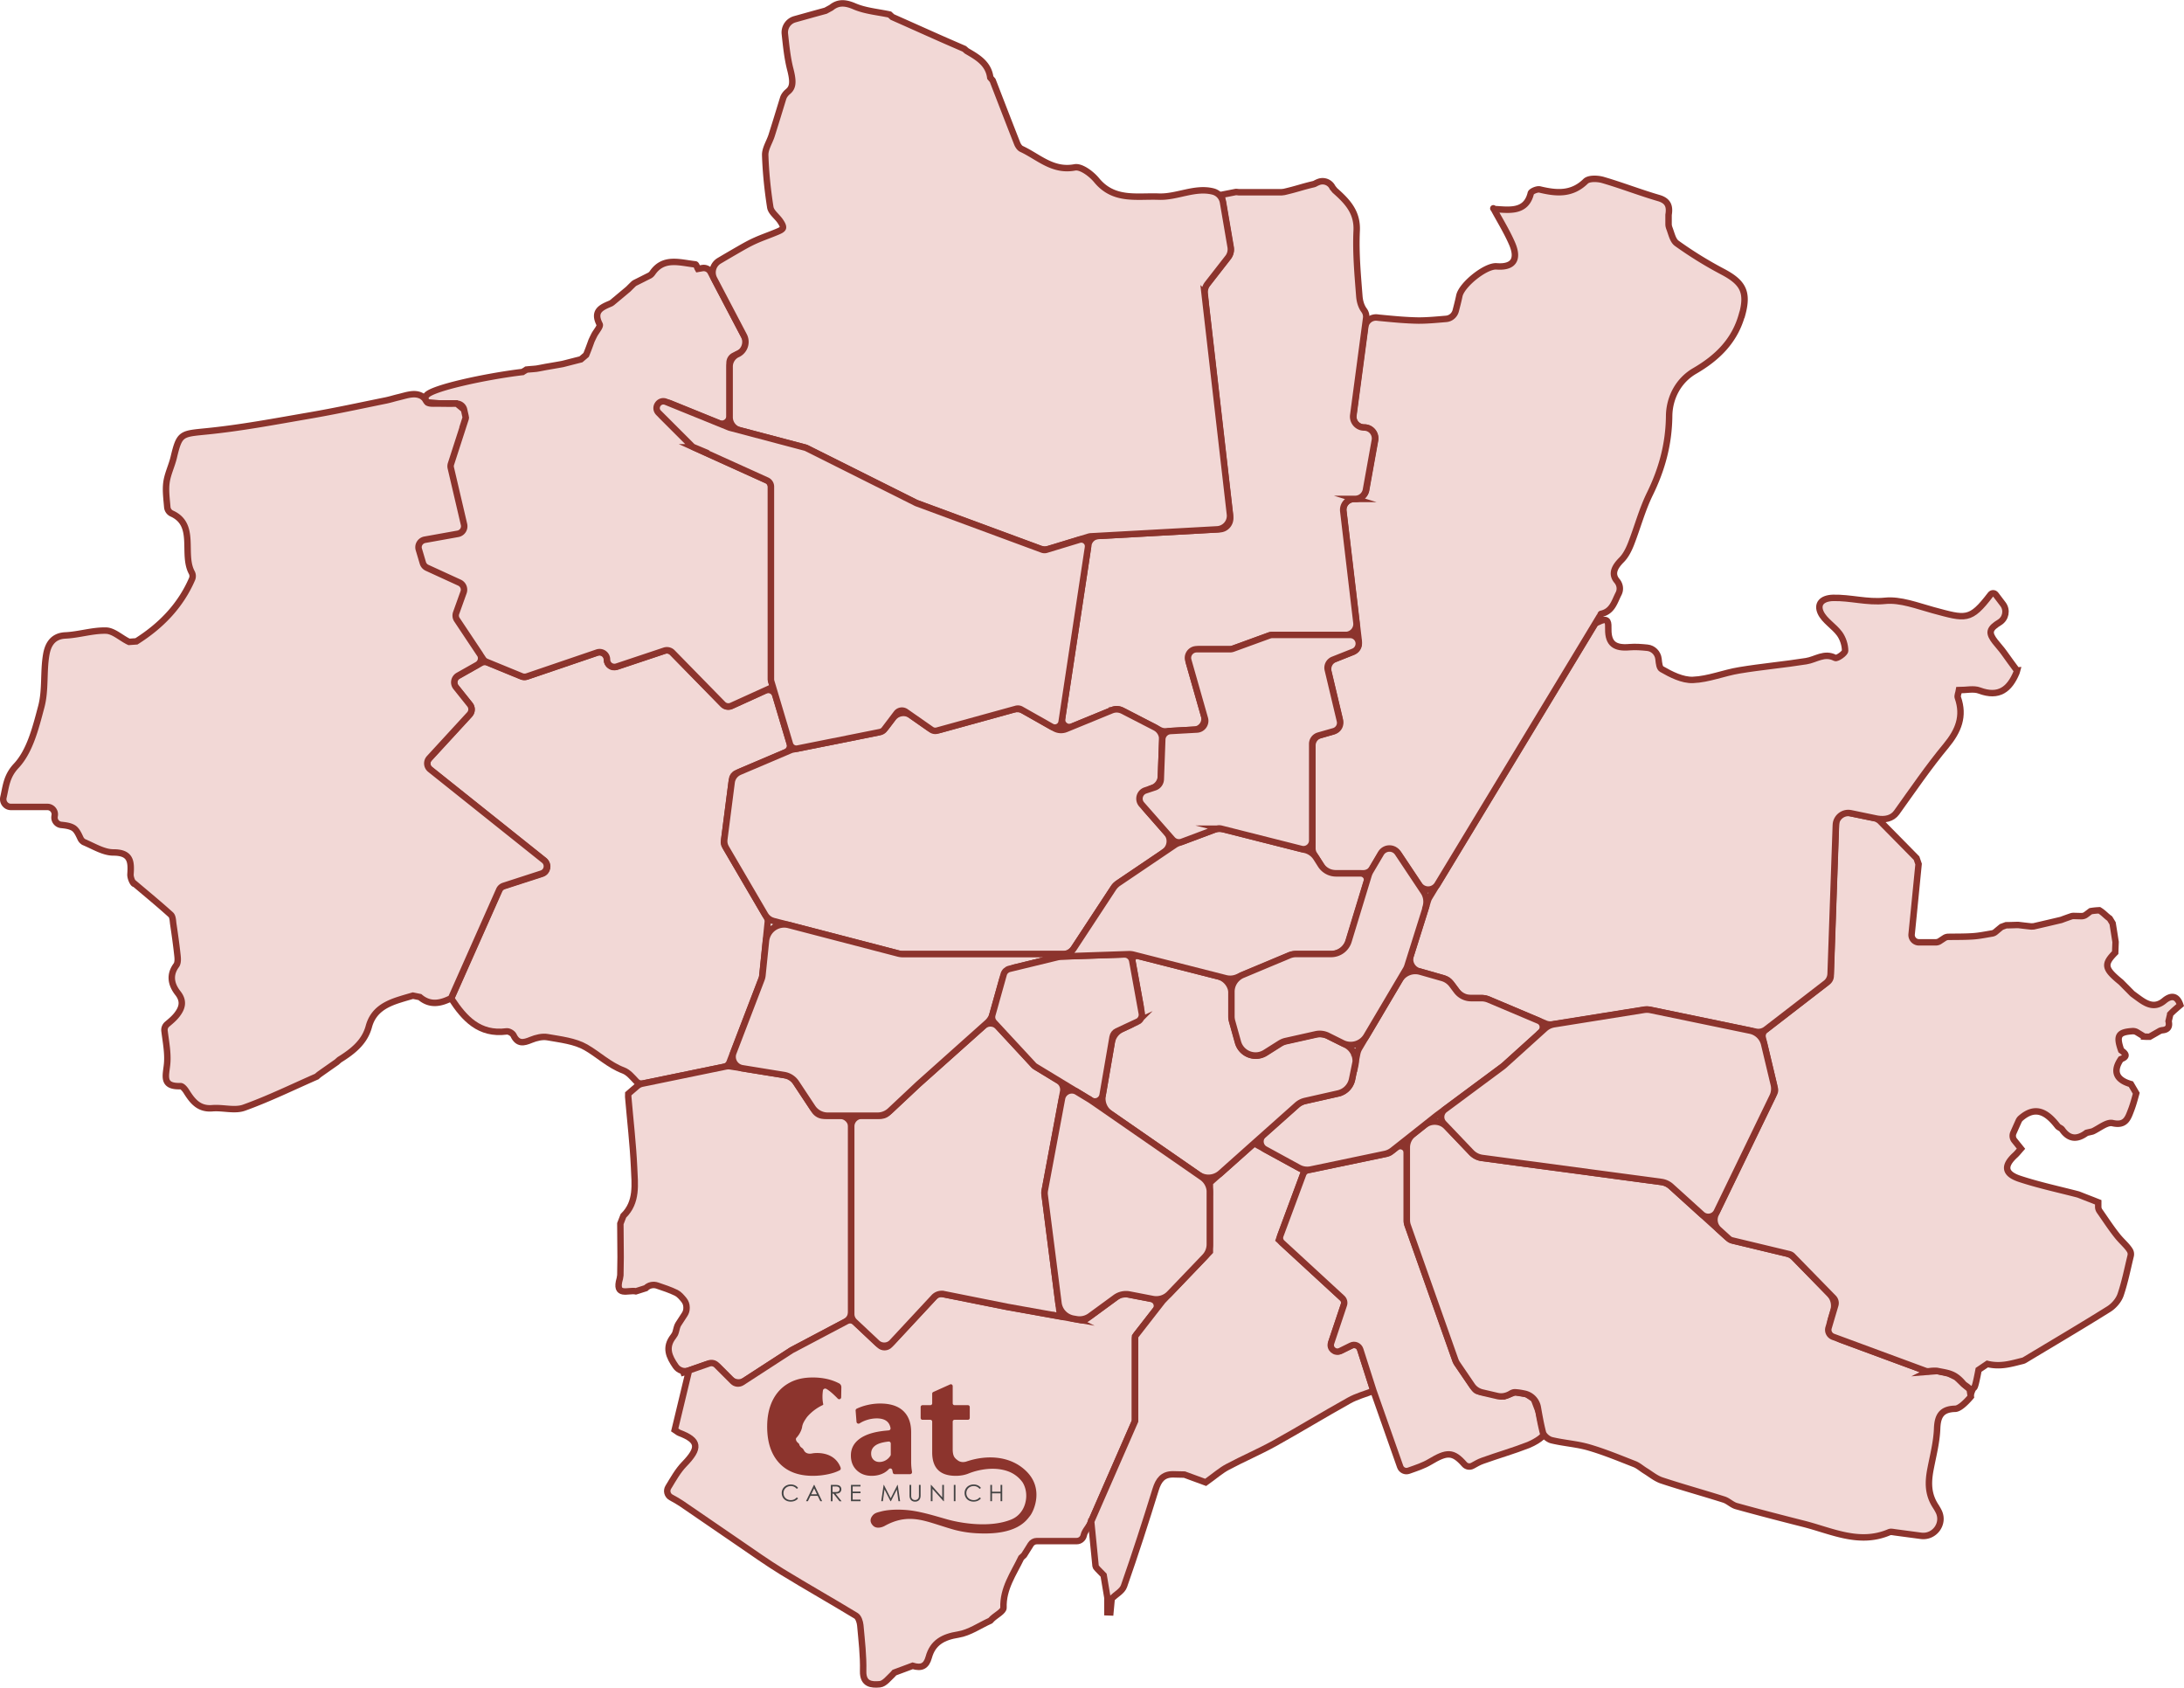 <svg id="a" viewBox="0 0 338.93 261.88" version="1.1" xmlns:xlink="http://www.w3.org/1999/xlink" xmlns="http://www.w3.org/2000/svg"><defs id="defs849"><linearGradient id="h" x1="221.31" y1="135.65" x2="283.21" y2="123.28" xlink:href="#b"/><linearGradient id="b" x1="117.21" y1="134.44" x2="78.29" y2="134.66" gradientUnits="userSpaceOnUse"><stop offset="0" stop-color="#c69a96" id="stop824"/><stop offset=".79" stop-color="#8c342d" id="stop826"/></linearGradient><linearGradient id="d" x1="146.12" y1="188.77" x2="135.02" y2="248.89" xlink:href="#b"/><linearGradient id="e" x1="191.48" y1="182.28" x2="191.22" y2="227.85" xlink:href="#b"/><linearGradient id="f" x1="210.41" y1="180.03" x2="224.49" y2="223.52" xlink:href="#b"/><linearGradient id="g" x1="226.34" y1="174.27" x2="280.67" y2="228.99" gradientUnits="userSpaceOnUse"><stop offset="0" stop-color="#c69a96" id="stop833"/><stop offset=".51" stop-color="#8c342d" id="stop835"/></linearGradient><linearGradient id="c" x1="128.82" y1="173.76" x2="104.59" y2="196.68" xlink:href="#b"/><linearGradient id="i" x1="206.12" y1="122.1" x2="241.76" y2="50.88" gradientUnits="userSpaceOnUse"><stop offset="0" stop-color="#c69a96" id="stop839"/><stop offset=".63" stop-color="#8c342d" id="stop841"/></linearGradient><linearGradient id="j" x1="185.61" y1="109.93" x2="194.59" y2="67.97" xlink:href="#b"/><linearGradient id="k" x1="134.82" y1="110.54" x2="135.35" y2="76.57" xlink:href="#b"/><linearGradient id="l" x1="232.54" y1="165.27" x2="284.03" y2="178.38" xlink:href="#b"/><style id="style847">.o,.r{stroke:#fff;stroke-miterlimit:10}.o{fill:#8c342d}.r{fill:#c69a96}</style></defs><path d="m112.51 131.28 6.49 11.1c.12.21.18.46.15.7l-.86 8.41c-.01.1-.03.2-.07.3l-5 13.03c-.14.37-.46.64-.84.72l-12.56 2.59c-.39.08-.8-.04-1.07-.33-.62-.66-1.23-1.41-2.01-1.7-2.21-.83-3.86-2.46-5.83-3.59-1.72-.98-3.91-1.21-5.92-1.57-.81-.15-1.78.09-2.57.41-1.17.49-2.07.68-2.73-.71-.15-.32-.74-.65-1.08-.6-4.23.56-6.55-2-8.58-5.1v-.03l7.45-16.77c.13-.3.39-.53.7-.63l5.95-1.93c.87-.28 1.08-1.42.36-2l-17.76-14.17c-.52-.42-.58-1.19-.13-1.68l6.29-6.84c.38-.42.41-1.06.05-1.5l-2.21-2.76c-.44-.55-.28-1.37.33-1.72l3.61-2.04c.31-.17.68-.2 1-.06l5.27 2.16c.26.11.55.11.81.02l10.91-3.71c.75-.25 1.52.3 1.52 1.09s.77 1.34 1.52 1.09l7.43-2.48c.42-.14.88-.03 1.19.29l7.87 8.04c.34.35.86.44 1.3.24l5.25-2.39c.64-.29 1.38.05 1.58.72l2.23 7.47c.17.56-.11 1.16-.65 1.39l-7.61 3.24c-.38.16-.64.51-.69.91l-1.25 9.66c-.03.25.02.51.15.73z" style="stroke:#8c342d;stroke-miterlimit:10;fill:#f2d8d6;fill-opacity:1;stroke-opacity:1" id="path851"/><path d="M132.11 174.88v28.67c0 .65-.36 1.25-.94 1.56l-8.24 4.36s-.09.05-.14.08l-7.22 4.68c-.7.45-1.62.36-2.2-.23l-1.88-1.88c-.48-.48-1.19-.64-1.82-.42l-2.78.97c-.75.26-1.59-.02-2.04-.68-1-1.45-1.71-2.9-.35-4.62.16-.2.29-.43.36-.69s.13-.48.19-.71c.05-.18.12-.35.22-.51.32-.5.65-1.01.98-1.51.19-.29.29-.62.29-.97v-.14c0-.41-.15-.81-.41-1.13-.36-.43-.72-.87-1.18-1.1-.94-.46-1.95-.79-2.95-1.13-.61-.21-1.3-.07-1.76.38l-.02.02-1.54.49c-1.13-.26-3.36.94-2.49-2l.08-.49.04-2.81c0-1.74-.03-3.47-.04-5.2l.47-1.21c2.18-2.13 1.77-4.91 1.66-7.52-.17-3.65-.6-7.3-.91-10.95 0-.1-.01-.3 0-.46.49-.43.98-.85 1.38-1.19.23-.2.5-.33.79-.39l13.03-2.68c.21-.04.43-.05.64-.01l8.78 1.42c.48.08.91.36 1.19.77l3.1 4.69c.33.49.88.79 1.47.79h2.49c.97 0 1.76.79 1.76 1.76z" style="fill:#f2d8d6;stroke:#8c342d;stroke-miterlimit:10;fill-opacity:1;stroke-opacity:1" id="path853"/><path d="m179.3 203.3-2.93 3.76c-.15.2-.24.44-.24.68v12.53c0 .15-.03.31-.09.45l-6.74 15.41c-.21-.02.21.02 0 0-.16.68-.95 1.31-1.12 2.12-.11.51-.57.88-1.09.88h-6.19c-.38 0-.74.2-.94.52-.35.55-.7 1.1-1.04 1.66-.15.14-.29.28-.44.41-1.19 2.48-2.85 4.76-2.75 7.75.02.54-1.12 1.13-1.73 1.69-.1.1-.2.21-.31.32-1.65.74-3.24 1.87-4.97 2.15-2.33.37-3.96 1.22-4.59 3.53-.38 1.38-1.13 1.74-2.5 1.32l-2.82 1.05c-.08.1-.17.2-.26.28-.62.58-1.29 1.46-2 1.53-1.26.12-2.65.04-2.6-2.04.06-2.36-.23-4.74-.44-7.1-.05-.52-.28-1.24-.66-1.48-3.8-2.31-7.68-4.5-11.47-6.82-2.36-1.45-4.62-3.06-6.9-4.62-2.9-1.97-5.77-3.97-8.67-5.94-.49-.34-1.02-.63-1.69-1-.55-.31-.74-1.02-.41-1.56.79-1.3 1.49-2.56 2.45-3.56 2.47-2.53 2.38-3.71-.75-4.89-.2-.08-.36-.24-.7-.46.73-3.05 1.47-6.12 2.2-9.14-.16.04-.74.21-1.29.37l4.42-1.54c.4-.14.85-.04 1.16.26l2.54 2.54c.37.37.95.43 1.4.15l7.68-4.98s.06-.03.09-.05l8.5-4.49c.42-.22.94-.15 1.29.17l3.8 3.58c.45.42 1.16.4 1.58-.05l7.06-7.59c.26-.28.66-.41 1.04-.33l10.09 2.02 8.26 1.48 3.23.58c.3.05.61-.02.85-.2l5.07-3.71c.25-.18.57-.25.87-.19l4.09.79c.82.16 1.18 1.12.67 1.78z" style="fill:#f2d8d6;stroke:#8c342d;stroke-miterlimit:10;fill-opacity:1;stroke-opacity:1" id="path855"/><path class="r" d="m162.1 185.3 2.42 18.95-8.26-1.48-9.8-1.96a1.65 1.65 0 0 0-1.53.49l-6.5 6.99c-.62.67-1.67.7-2.33.08l-3.48-3.27c-.33-.31-.52-.74-.52-1.2v-29.13c0-.91.74-1.65 1.65-1.65h2.9c.42 0 .82-.16 1.13-.45l4.73-4.43 10.1-9.02c.67-.6 1.69-.55 2.3.11l5.47 5.91c.1.11.22.21.35.29l3.5 2.13c.58.36.89 1.04.76 1.71l-2.88 15.43c-.03.17-.04.34-.01.51z" id="path857" style="fill:#f2d8d6;fill-opacity:1;stroke:#8c342d;stroke-opacity:1"/><path d="M213.14 215.82c-1.26.49-2.61.84-3.78 1.5-3.9 2.17-7.71 4.5-11.62 6.67-2.36 1.3-4.85 2.36-7.23 3.63-1.06.56-1.97 1.38-3.4 2.4-.74-.28-2.02-.75-3.3-1.21-.59-.02-1.19-.03-1.78-.04-1.58 0-2.24.91-2.69 2.35-1.55 5.02-3.17 10.03-4.91 15-.27.77-1.25 1.29-1.91 1.92-.06.73-.13 1.45-.2 2.17-.15 0-.31-.01-.46-.02v-2.25c-.19-1.17-.39-2.34-.59-3.52-.29-.3-.59-.6-.88-.9-.12-.17-.35-.33-.37-.52-.24-2.29-.46-4.58-.68-6.87h-.02l6.83-15.62v-13.15l4.28-5.5 7.33-7.65v-10.7l6.86-6.11 7.82 4.28-3.97 10.7 10.3 9.48-2.13 6.36c-.31.93.65 1.77 1.53 1.33l2.57-1.27 2.41 7.54z" style="fill:#f2d8d6;stroke:#8c342d;stroke-miterlimit:10;fill-opacity:1;stroke-opacity:1" id="path859"/><path d="M239.57 222.52c-.11.61-1.83 1.48-2.39 1.7-2.33.91-4.75 1.6-7.11 2.45-.54.19-1.04.48-1.54.76-.42.24-.96.15-1.28-.22-1.77-2.02-2.72-1.94-5.32-.39-1.01.61-2.15.97-3.33 1.39-.53.19-1.13-.1-1.31-.63-1.42-4.04-2.78-7.91-4.15-11.77l-2.05-6.41c-.19-.59-.86-.88-1.42-.6l-1.68.83c-.81.4-1.71-.38-1.42-1.24l1.98-5.91c.13-.38.02-.8-.28-1.07l-9.31-8.57c-.3-.28-.41-.72-.27-1.1l3.54-9.53c.12-.33.4-.57.75-.64l12.25-2.56c.23-.05.45-.15.63-.3l.82-.65c.67-.53 1.65-.05 1.65.8v10.72c0 .12.02.23.06.34l7.54 21.29c.03.08.07.16.12.23l2.75 4.03c.15.22.39.38.65.43l3.97.76 1.7-.63 1.78.3 1.13.74.77 2.03.77 3.42z" style="fill:#f2d8d6;stroke:#8c342d;stroke-miterlimit:10;fill-opacity:1;stroke-opacity:1" id="path861"/><path d="m299.15 212.85-13.38-4.94a2.644 2.644 0 0 1-1.62-3.24l.39-1.32c.27-.92.02-1.91-.65-2.6l-5.41-5.54c-.35-.36-.79-.61-1.28-.73l-8.08-1.94c-.43-.1-.83-.31-1.16-.61l-2.4-2.17-6.28-5.69c-.4-.36-.9-.59-1.43-.66l-27.91-3.74c-.6-.08-1.15-.36-1.57-.8l-3.85-4.03a2.586 2.586 0 0 0-3.48-.24l-1.72 1.37c-.63.5-1 1.27-1 2.08v11.26c0 .3.05.6.15.88l7.37 20.83c.08.22.18.42.31.61l2.28 3.35c.37.55.94.94 1.59 1.09l2.36.55c.69.16 1.41.02 2.03-.35.23-.14.46-.24.69-.23.51.02 1.01.11 1.52.22 1.05.23 1.85 1.08 2.03 2.13.23 1.31.46 2.61.79 3.89.13.5.83 1.08 1.37 1.2 1.91.46 3.91.57 5.78 1.12 2.41.7 4.73 1.67 7.07 2.58.59.23 1.09.69 1.64 1.03.85.52 1.65 1.2 2.58 1.51 3.2 1.06 6.45 1.95 9.66 2.97.68.22 1.23.82 1.91 1.01 3.46.96 6.94 1.86 10.42 2.74 4.37 1.1 8.64 3.31 13.32 1.31.25-.1.58-.02.87.02 1.32.18 2.64.35 4.05.54 2.09.28 3.69-1.89 2.75-3.78-.13-.26-.27-.5-.42-.74-1.29-1.93-1.24-3.81-.84-5.88s.94-4.15 1.02-6.24c.07-2.02.73-3.02 2.8-3.07.57-.01 1.46-.74 2.43-1.88l-.18-1.15-1.03-.87-1.03-.99-1.22-.59-1.76-.38-1.5.12z" style="fill:#f2d8d6;stroke:#8c342d;stroke-miterlimit:10;fill-opacity:1;stroke-opacity:1" id="path863"/><path class="o" d="m336.79 157.4-.25 1.06c.18.78-.04 1.3-.91 1.39-.18.02-.36.06-.51.15-.5.29-1.01.58-1.52.87-.29 0-.58 0-.88-.02v-.02c-.37-.22-.71-.43-1.07-.65-.2-.13-.45-.19-.69-.18-2.27.14-2.57.74-1.78 2.98.68.48 1.11.95-.05 1.37-1.28 1.88-.74 3.22 1.56 3.87l.83 1.42c-.24.86-.47 1.73-.79 2.57-.49 1.28-.85 2.53-2.89 2.06-.87-.19-1.99.76-3.01 1.25-.08.04-.16.06-.24.08-.26.06-.53.12-.78.18-1.43 1.07-2.71 1.05-3.8-.52-.16-.22-.51-.3-.69-.52-1.63-2.11-3.4-3.27-5.75-1.21-.13.11-.23.26-.3.41-.28.62-.55 1.23-.82 1.84-.17.39-.12.84.15 1.18.32.4.65.81 1.03 1.28-.32.36-.58.7-.88.98-1.84 1.67-1.71 2.91.68 3.7 2.94.97 5.98 1.62 8.99 2.4.05.01.09.03.14.04.71.28 1.42.56 2.13.83.31.12.62.25.93.37v.71c0 .24.08.46.21.65.94 1.34 1.83 2.72 2.86 3.99.64.77 1.41 1.42 1.83 2.11.16.26.2.57.13.86-.49 2.01-.89 4.05-1.55 6-.29.87-1.05 1.76-1.84 2.25-4.31 2.7-8.7 5.28-13.05 7.9-.1.06-.2.1-.31.13-1.77.43-3.41.98-5.49.48l-1.36.92c-.76 3.95-.59 2.08-1.08 3.41-.41-.79-1.01-.93-1.3-1.28-1.35-1.61-2.31-1.61-4.01-1.96-.2-.04-.81-.03-1.2.03-.22.04-.44.03-.65-.04l-14.33-5.29c-.57-.21-.88-.82-.71-1.4l1.04-3.51c.12-.4.01-.83-.28-1.13l-6.33-6.48c-.15-.16-.34-.26-.55-.31l-8.87-2.13a1.16 1.16 0 0 1-.5-.27l-1.55-1.41a2.05 2.05 0 0 1-.47-2.4l9.08-18.75c.12-.24.15-.51.08-.77l-1.87-7.86c-.1-.44.06-.9.42-1.18l9.68-7.48c.27-.21.43-.53.45-.87l.85-24.39c.02-.71.68-1.23 1.38-1.09l4.72.97c.22.05.43.16.59.32 1.93 1.96 3.86 3.91 5.78 5.87l.32.92c-.35 3.54-.69 7.02-1.08 10.87-.07.68.46 1.27 1.14 1.27h2.59c.22 0 .44-.06.62-.18.24-.16.49-.32.73-.48.18-.12.4-.19.62-.19 1.3-.02 2.59 0 3.88-.09.97-.07 1.92-.27 2.89-.43.21-.03.4-.12.56-.26.31-.26.61-.51.92-.76l.71-.26c.58 0 1.16-.03 1.74-.04h.16c.66.08 1.33.16 2 .23l.39-.02c1.4-.32 2.8-.65 4.2-.98.05-.01.09-.02.13-.04.48-.18.96-.35 1.45-.52.14-.05.28-.07.43-.07l1.18.03c.26 0 .51-.07.72-.23l.72-.54c.5-.09.93-.12 1.35-.14.7.43 1 .85 1.61 1.28l.45.74c.16.97.31 1.94.46 2.9l-.03.81-.03.84c-1.8 1.81-1.68 2.48.84 4.54.03.02.06.05.09.08.55.56 1.1 1.11 1.65 1.67.04.04.09.08.13.12.37.27.73.54 1.11.81 1.21.86 2.41 1.39 3.79.24 1.07-.89 2-.82 2.49.67-.54.47-1.12.95-1.56 1.42z" id="path865" style="fill:#f2d8d6;fill-opacity:1;stroke:#8c342d;stroke-opacity:1"/><path d="M313.02 104.04c-.05.18-.05.25-.08.31-1.09 2.62-2.74 3.92-5.75 2.8-.9-.34-2.03-.06-3.18-.06-.08.48-.28.87-.18 1.15 1.02 2.9.08 5.17-1.82 7.47-2.74 3.3-5.17 6.87-7.68 10.37-.7.96-1.83 1.14-2.95.97-.2.17.56.12 0 0l-4.16-.86c-1.17-.24-2.28.63-2.32 1.82l-.81 23.1c-.02.57-.29 1.11-.75 1.46l-9.28 7.16c-.45.34-1.02.48-1.57.36l-16.52-3.42c-.23-.05-.46-.05-.7-.02l-14.39 2.3c-.36.06-.72.01-1.06-.13l-8.98-3.79c-.24-.1-.49-.15-.75-.15h-2.24c-.61 0-1.18-.29-1.55-.78l-1.17-1.57c-.25-.34-.61-.59-1.02-.7l-3.89-1.11c-1.04-.3-1.64-1.4-1.31-2.43l2.7-8.59c.05-.15.11-.29.19-.42l26.56-43.89c-.06.24-.08.73-.12 1.03 1.44-.65 1.35.25 1.35 1.25-.02 2.23 1.03 2.95 3.29 2.75.94-.08 1.89 0 2.78.09s1.62.82 1.72 1.73c.08.78.16 1.39.49 1.58 1.47.85 3.23 1.74 4.85 1.68 2.42-.09 4.8-1.1 7.23-1.49 3.43-.57 6.91-.87 10.35-1.42 1.49-.23 2.82-1.38 4.5-.5.28.15 1.54-.72 1.54-1.11 0-.89-.33-1.91-.86-2.64-.86-1.18-2.34-2.01-2.93-3.28-.6-1.32.15-2.24 1.93-2.29 2.69-.06 5.26.74 8.04.46 2.42-.25 5.01.78 7.48 1.45 5.09 1.37 5.75 1.72 8.91-2.42.2-.27.6-.27.8 0l1.13 1.49c.69.91.44 2.22-.53 2.82-.7.43-1.27.86-1.37 1.39-.18.94 1.27 2.19 2.04 3.29.67.96 1.38 1.9 2.03 2.79z" style="fill:#f2d8d6;stroke:#8c342d;stroke-miterlimit:10;fill-opacity:1;stroke-opacity:1" id="path867"/><path class="r" d="m239.08 160.19-5.67 5.12c-.07.06-.14.12-.21.17l-10.29 7.64-4.58 3.63-2.23 1.76c-.35.27-.75.46-1.18.55l-11.47 2.4c-.66.14-1.35.04-1.94-.29l-5.18-2.83c-.84-.46-.97-1.61-.26-2.25l5.19-4.62c.36-.32.79-.54 1.26-.65l5.14-1.16a2.835 2.835 0 0 0 2.15-2.2l.81-3.97c.06-.31.18-.61.34-.88l6.24-10.55a2.829 2.829 0 0 1 3.22-1.28l3.4.97c.6.17 1.12.53 1.5 1.03l.72.96c.54.72 1.38 1.14 2.27 1.14h1.6c.38 0 .75.08 1.1.22l7.76 3.28c.73.31.89 1.26.3 1.79z" id="path869" style="fill:#f2d8d6;fill-opacity:1;stroke:#8c342d;stroke-opacity:1"/><path d="M270.33 48.83c-1.11 4.03-3.79 6.67-7.34 8.73-2.56 1.49-3.93 4.2-3.96 7-.05 4.34-1.11 8.24-2.99 12.08-1.21 2.47-1.92 5.18-2.93 7.76-.35.88-.8 1.8-1.45 2.46-1.16 1.16-1.62 2.22-.73 3.28.47.56.59 1.32.26 1.97-.66 1.28-.97 2.76-2.72 3.14-.04.01-.07.06-.09.14s-25.31 41.84-25.31 41.84a1.678 1.678 0 0 1-2.83.06l-3.17-4.75a1.675 1.675 0 0 0-2.84.08l-1.22 2.07c-.3.51-.85.82-1.44.82h-4.85c-.57 0-1.11-.29-1.41-.78l-1.38-2.17c-.17-.27-.26-.58-.26-.9v-15.98c0-.75.49-1.4 1.21-1.61l1.84-.53c.86-.25 1.37-1.13 1.17-2l-1.74-7.33c-.19-.81.24-1.64 1.01-1.95l2.65-1.05c.71-.28 1.14-1 1.05-1.75l-.11-.94-2.27-19.23c-.12-1 .66-1.87 1.66-1.87h.22c.81 0 1.51-.58 1.65-1.38l1.39-7.73c.18-1.03-.61-1.97-1.65-1.97h-.05c-1.01 0-1.79-.89-1.66-1.9l1.83-13.73c.12-.93.98-1.56 1.91-1.43.05 0 .1.01.16.02 2.07.2 4.14.41 6.21.44 1.43 0 2.85-.14 4.28-.26.71-.06 1.3-.57 1.48-1.26.2-.77.4-1.54.56-2.31.37-1.74 4.08-4.71 5.78-4.58 2.56.2 3.48-1.03 2.41-3.52-.8-1.85-1.88-3.59-2.84-5.37-.26-.31.26.31 0 0 .24.41-.24-.41 0 0 2.16.09 4.99.69 5.74-2.46.08-.3.99-.68 1.4-.58 2.58.62 4.97.83 7.12-1.28.5-.48 1.83-.43 2.65-.2 2.92.85 5.76 1.96 8.68 2.81 1.47.43 1.75 1.3 1.53 2.6v1.45c0 .22.05.43.13.64.33.86.53 1.9 1.15 2.34 2.27 1.63 4.67 3.11 7.14 4.41 3.16 1.67 3.95 3.17 2.99 6.66z" style="fill:#f2d8d6;stroke:#8c342d;stroke-miterlimit:10;fill-opacity:1;stroke-opacity:1" id="path871"/><path d="M210.33 77.42h-.18a1.7 1.7 0 0 0-1.69 1.9l2.04 17.31a1.7 1.7 0 0 1-1.69 1.9h-11.29c-.2 0-.39.03-.58.1l-5.55 2.02c-.19.07-.38.1-.58.1h-4.64c-1.13 0-1.94 1.08-1.63 2.16l2.32 8.16c.3 1.05-.45 2.1-1.54 2.16l-4.45.25c-.3.02-.6-.05-.87-.19l-5.93-3.06a1.68 1.68 0 0 0-1.42-.06l-6.25 2.56c-.83.34-1.71-.35-1.58-1.24l4.07-26.89c.12-.8.78-1.4 1.58-1.44l18.84-1.04c.98-.05 1.7-.92 1.59-1.89l-4-34.82c-.05-.44.07-.89.35-1.24l3.39-4.36c.29-.38.41-.86.33-1.33l-1.41-8.25.42-.08-.41.08c.74-.15 1.48-.29 2.22-.44.15 0 .3.02.46.04h6.64c.13-.02.27-.03.4-.05 2.02-.47 2.62-.74 4.47-1.18.14-.03.28-.07.4-.15.11-.06.28-.14.49-.22.79-.3 1.69.03 2.1.78.02.03.04.06.05.1l.36.44c1.91 1.69 3.52 3.35 3.38 6.26-.16 3.35.15 6.74.41 10.09.06.85.29 1.63.73 2.23.27.36.39.8.33 1.24l-2 15.04c-.14 1.02.66 1.92 1.68 1.92 1.06 0 1.86.96 1.67 2l-1.38 7.68c-.15.81-.85 1.4-1.67 1.4z" style="fill:#f2d8d6;stroke:#8c342d;stroke-miterlimit:10;fill-opacity:1;stroke-opacity:1" id="path873"/><path class="o" d="m72.3 64.84-2.31 7.14c-.07.21-.08.43-.03.64l2.05 8.77c.16.67-.28 1.33-.95 1.45l-5.13.92c-.7.13-1.14.83-.93 1.51l.62 2.09c.1.33.33.6.65.75l5.04 2.31c.56.26.84.9.63 1.49l-1.15 3.21c-.13.36-.08.75.13 1.06l4.05 6.08c.13.2.32.35.54.44l5.44 2.23c.27.11.56.12.84.03l10.89-3.71c.75-.25 1.52.3 1.52 1.09s.77 1.34 1.52 1.09l7.4-2.47c.43-.14.91-.03 1.23.3l7.83 8c.35.36.89.46 1.35.25l6.43-2.92-.26-.88a1.27 1.27 0 0 1-.05-.34V75.58c0-.47-.27-.89-.7-1.09L107.7 69.4c-.13-.06-.25-.14-.35-.24l-4.62-4.62c-.92-.92.09-2.44 1.29-1.95l7.56 3.07c.79.32 1.64-.26 1.64-1.11v-8.27c0-.45.26-.87.66-1.07l1.46-.73c.6-.3.84-1.03.52-1.62l-5.59-10.64c-.24-.46-.76-.71-1.27-.62l-.69.12c-.14-.24-.25-.68-.4-.7-2.38-.25-4.94-1.19-6.66 1.33-.12.17-.27.32-.45.41-.74.37-1.48.75-2.23 1.12-.11.06-.21.13-.3.22-.23.22-.46.45-.69.68l-.07.07c-.82.69-1.65 1.38-2.49 2.08-.09.07-.19.14-.3.18-1.39.59-2.73 1.16-1.66 3.22.16.31-.53 1.08-.83 1.64-.15.3-.29.59-.43.89-.27.75-.53 1.47-.84 2.21l-.81.69c-.92.23-1.84.47-2.75.7-.03 0-.06.01-.08.02-.88.16-1.75.31-2.64.46-.46.09-.92.18-1.38.26-.58.07-1.02.08-1.61.15-.14.11-.43.26-.58.37-5.73.68-14.36 2.55-14.96 3.69l-.37.31c.18.15.28.42.46.64.28.37 1.25.24 1.9.26.92.02 1.82.02 2.71.01.56 0 1.05.39 1.17.94.07.32.14.63.21.93.05.21.03.42-.03.62l-2.21 6.84c-.07.21-.08.43-.03.64l2.05 8.77c.16.67-.28 1.33-.95 1.45l-5.13.92c-.7.13-1.14.83-.93 1.51l.62 2.09c.1.33.33.6.65.75l5.04 2.31c.56.26.84.9.63 1.49l-1.15 3.21c-.13.36-.08.75.13 1.06l3.54 5.31c.39.58.2 1.36-.41 1.7l-2.94 1.66c-.64.36-.81 1.21-.35 1.79l2.15 2.69c.37.46.35 1.12-.05 1.55l-6.23 6.78c-.47.51-.41 1.31.13 1.74l17.66 14.1c.74.59.53 1.78-.38 2.07l-5.86 1.9c-.32.1-.59.34-.72.65l-7.44 16.75v.03c-1.66.84-3.29 1.17-4.86-.17l-1.08-.22c-.65.19-1.31.37-1.96.58-2.23.69-4.19 1.67-4.88 4.21-.66 2.45-2.53 3.89-4.57 5.16-.14.12-.28.25-.42.37-.9.63-1.8 1.26-2.69 1.89-.14.11-.27.22-.4.34-3.75 1.64-7.44 3.45-11.28 4.83-1.46.53-3.29-.05-4.94.09-2.06.17-3.05-1.07-3.99-2.56-.22-.36-.63-.88-.95-.87-2.96.1-2.22-1.66-2.06-3.51.14-1.66-.2-3.36-.41-5.06-.05-.4.11-.79.41-1.04.52-.44 1.11-.92 1.56-1.52.75-.99 1.09-2.03.12-3.28-1.02-1.29-1.41-2.8-.25-4.36.24-.34.23-.94.18-1.4-.18-1.67-.41-3.33-.66-4.99-.07-.5-.07-1.16-.39-1.44-1.82-1.65-3.72-3.21-5.6-4.8-.18.15-.69-.84-.65-1.48.13-1.95.06-3.38-2.66-3.38-1.49 0-2.98-.93-4.46-1.56a1.17 1.17 0 0 1-.62-.58c-.28-.58-.58-1.32-1.13-1.66-.52-.31-1.18-.4-1.88-.47-.66-.07-1.13-.67-1.03-1.32 0-.05.01-.09.02-.14.11-.7-.43-1.33-1.14-1.33H1.69c-.77 0-1.33-.72-1.16-1.48.4-1.69.46-3.27 1.98-4.89 2.15-2.29 3.04-5.97 3.9-9.19.68-2.56.31-5.39.76-8.03.24-1.44.91-2.93 2.98-3.02 2.11-.1 4.21-.8 6.3-.75 1.2.03 2.38 1.2 3.58 1.75l1.14-.08c3.81-2.41 6.83-5.51 8.63-9.66.14-.32.13-.69-.03-1-1.58-2.89.77-7.44-3.12-9.18a1.21 1.21 0 0 1-.69-.99c-.11-1.31-.28-2.53-.14-3.72.16-1.37.83-2.67 1.15-4.03.88-3.71 1.16-3.61 5.02-4 5.37-.53 10.7-1.54 16.03-2.46 3.97-.68 7.91-1.54 11.86-2.34.65-.13 1.29-.34 1.93-.49 1.35-.31 2.78-.93 3.97.04l.56.74 1.79.16h2.71l1.17.96.27 1.24-.53 1.65" id="path875" style="fill:#f2d8d6;fill-opacity:1;stroke:#8c342d;stroke-opacity:1"/><path class="o" d="m186.94 45.57 3.93 34.22c.14 1.21-.77 2.28-1.98 2.35l-19.53 1.08c-.17 0-.34.04-.5.09l-6.11 1.86c-.44.13-.91.12-1.35-.04l-19.09-7.05-.21-.09-16.82-8.41c-.13-.06-.27-.12-.41-.15l-10.07-2.66a2.099 2.099 0 0 1-1.57-2.04v-7.85c0-.8.45-1.53 1.17-1.89l.11-.05a2.11 2.11 0 0 0 .93-2.87l-4.62-8.81c-.52-1-.17-2.23.8-2.8 1.03-.61 2.06-1.21 3.1-1.81.82-.47 1.65-.94 2.51-1.32 1.09-.49 2.22-.87 3.31-1.33.36-.15.87-.35.96-.63.08-.29-.21-.75-.43-1.07-.5-.73-1.4-1.36-1.53-2.13-.42-2.68-.7-5.39-.79-8.09-.03-1 .66-2.02.99-3.04.56-1.76 1.1-3.53 1.78-5.75.13-.43.41-.79.76-1.08.82-.67.84-1.6.35-3.5-.45-1.77-.63-3.62-.83-5.45-.11-1.03.54-1.99 1.53-2.27 1.65-.46 3.22-.9 4.8-1.33l.86-.47c1.11-.9 2.22-.81 3.65-.19 1.68.71 3.6.86 5.42 1.25l.42.39c2.48 1.1 4.95 2.21 7.43 3.31 1.24.55 2.5 1.09 3.74 1.63.13.11.25.22.38.33 1.67.97 3.36 1.93 3.65 4.13.12.15.25.29.37.44 1.26 3.26 2.52 6.52 3.8 9.78.13.32.37.7.66.84 2.65 1.22 4.84 3.53 8.29 2.87.98-.18 2.57 1.01 3.37 1.98 2.68 3.27 6.22 2.43 9.68 2.56 2.81.1 5.57-1.5 8.38-.8.81.2 1.43.87 1.57 1.7l1.18 6.91c.1.58-.05 1.19-.41 1.65l-3.18 4.08c-.34.44-.49.99-.43 1.54z" id="path877" style="stroke:#8c342d;stroke-opacity:1;fill:#f2d8d6;fill-opacity:1"/><path class="r" d="m180.64 132.24-7.22 4.88c-.22.15-.41.34-.56.57l-6.2 9.44c-.38.57-1.02.92-1.71.92h-24.94c-.17 0-.35-.02-.51-.07l-19.49-5.07c-.52-.14-.97-.48-1.25-.94l-6.1-10.43c-.23-.39-.32-.84-.26-1.29l1.14-8.86c.09-.72.56-1.33 1.23-1.62l7.9-3.36c.13-.05.26-.1.4-.12l13.18-2.64c.49-.1.92-.37 1.23-.77l1.1-1.45c.66-.87 1.9-1.07 2.79-.44l2.8 1.96c.5.35 1.13.46 1.71.29l11.41-3.15c.52-.14 1.08-.08 1.55.19l4.82 2.73c.54.31 1.2.35 1.78.11l7.07-2.9c.55-.23 1.18-.2 1.71.07l5.05 2.6c.7.36 1.13 1.1 1.1 1.89l-.21 5.66c-.03.85-.59 1.6-1.4 1.86-1.39.46-1.86 2.19-.89 3.28l3.16 3.6c.81.92.63 2.35-.39 3.04z" id="path879" style="fill:#f2d8d6;fill-opacity:1;stroke:#8c342d;stroke-opacity:1"/><path d="m168.85 84.88-4.1 27.12c-.11.73-.91 1.12-1.55.76l-4.72-2.67c-.24-.14-.53-.17-.8-.1l-12.26 3.38c-.3.08-.62.03-.88-.15l-3.97-2.77c-.46-.32-1.1-.22-1.44.23l-1.9 2.51c-.15.2-.38.34-.63.4l-12.81 2.56c-.53.11-1.06-.21-1.21-.73l-2.63-8.81-.27-.9c-.03-.1-.04-.2-.04-.3v-29.9c0-.41-.24-.79-.62-.96l-11.36-5.14a.945.945 0 0 1-.31-.21l-5.14-5.14c-.81-.81.08-2.14 1.14-1.71l9.81 3.98s.08.03.13.04l11.68 3.09c.07.02.14.04.2.08l16.97 8.49s.07.03.11.05l19.48 7.2c.21.08.45.09.67.02l5.1-1.55c.74-.22 1.46.4 1.34 1.16z" style="fill:#f2d8d6;stroke:#8c342d;stroke-miterlimit:10;fill-opacity:1;stroke-opacity:1" id="path881"/><path class="r" d="m166.05 148.05-1.53.37-6.94 1.68c-1 .24-1.79 1-2.06 1.99l-1.47 5.25c-.15.52-.44.99-.84 1.35l-10.69 9.55-4.38 4.11c-.53.49-1.22.77-1.94.77h-7.75c-.95 0-1.84-.48-2.36-1.27l-2.52-3.81a2.816 2.816 0 0 0-1.91-1.23l-6.46-1.05a1.798 1.798 0 0 1-1.39-2.41l4.35-11.35c.09-.23.15-.48.17-.73l.54-5.28a2.84 2.84 0 0 1 3.53-2.46l17.01 4.43c.23.06.47.09.71.09h25.94zm44.25 17.12-.47 2.3a2.85 2.85 0 0 1-2.15 2.2l-5.14 1.16c-.47.11-.9.33-1.26.65l-6.66 5.93-5.19 4.63c-.98.87-2.42.96-3.5.21l-13.64-9.45a2.828 2.828 0 0 1-1.18-2.81l1.42-8.24c.16-.92.75-1.69 1.6-2.09l1.26-.59a2.833 2.833 0 0 0 1.59-3.08l-1.24-6.84c-.09-.51.38-.95.88-.82l12.38 3.15c1.26.32 2.14 1.45 2.14 2.75v3.53c0 .26.04.52.11.77l.9 3.22c.51 1.83 2.64 2.64 4.25 1.63l2.28-1.44c.28-.18.58-.3.9-.37l4.65-1.04c.63-.14 1.3-.06 1.88.23l2.7 1.34c1.15.57 1.78 1.85 1.52 3.11z" id="path883" style="fill:#f2d8d6;fill-opacity:1;stroke:#8c342d;stroke-opacity:1"/><path class="r" d="m176.52 158.54-3.18 1.48c-.36.17-.61.5-.68.89l-1.55 9c-.15.87-1.15 1.29-1.87.79s-.04-.03-.06-.04l-3.97-2.41-4.53-2.75c-.1-.06-.18-.13-.26-.21l-6.15-6.64c-.28-.31-.39-.74-.28-1.14l1.77-6.32c.12-.42.45-.74.88-.85l7.75-1.88c.08-.02.16-.03.24-.03l9.85-.33c.6-.02 1.12.4 1.23.99l1.48 8.15c.1.54-.18 1.08-.68 1.31z" id="path885" style="fill:#f2d8d6;fill-opacity:1;stroke:#8c342d;stroke-opacity:1"/><path class="r" d="m212.11 136.85-2.8 9.2a2.832 2.832 0 0 1-2.71 2.01h-5.43c-.38 0-.75.07-1.09.22l-8.08 3.38c-.57.24-1.2.28-1.79.13l-14.28-3.64c-.26-.07-.53-.1-.79-.09l-10.61.36.44-.11c.7-.17 1.31-.6 1.7-1.2l6.1-9.29c.21-.31.47-.58.78-.79l8.73-5.9c.19-.13.38-.23.59-.31l5.43-2.03c.54-.2 1.13-.23 1.69-.09l12.57 3.18c.7.18 1.31.62 1.7 1.23l.7 1.1c.52.82 1.42 1.31 2.39 1.31h3.78c.69 0 1.19.67.99 1.34z" id="path887" style="fill:#f2d8d6;fill-opacity:1;stroke:#8c342d;stroke-opacity:1"/><path class="r" d="m206.06 103.94 1.88 7.91c.17.7-.25 1.41-.94 1.61l-2.38.68c-.58.17-.98.69-.98 1.3v14.98c0 .88-.83 1.52-1.68 1.31l-12.43-3.14a1.36 1.36 0 0 0-.8.04l-5.3 1.99c-.52.2-1.12.05-1.49-.37l-4.77-5.43c-.64-.73-.33-1.87.59-2.17l1.45-.48c.54-.18.9-.67.93-1.23l.23-6.21c.03-.7.58-1.26 1.27-1.3l4.12-.23c.86-.05 1.46-.88 1.22-1.72l-2.57-9.02c-.25-.86.4-1.72 1.3-1.72h5.17c.16 0 .31-.03.46-.08L197 98.6c.15-.05.3-.08.46-.08h12.06c.68 0 1.26.51 1.34 1.19.07.61-.27 1.19-.84 1.41l-3.15 1.25c-.62.25-.97.91-.81 1.57zm15.22 36.85-2.86 9.09c-.07.21-.15.41-.27.59l-6.09 10.29a2.845 2.845 0 0 1-3.7 1.1l-2.29-1.14c-.58-.29-1.25-.37-1.88-.23l-4.65 1.04c-.32.07-.62.2-.9.37l-2.28 1.44c-1.6 1.02-3.73.2-4.25-1.63l-.9-3.22c-.07-.25-.11-.51-.11-.77v-3.84c0-1.14.69-2.17 1.74-2.61l7.21-3.02c.35-.15.72-.22 1.09-.22h5.43c1.25 0 2.35-.82 2.71-2.01l3.11-10.21c.07-.21.16-.42.27-.61l1.64-2.78c.58-.98 1.98-1.02 2.61-.07l3.99 5.99c.48.71.6 1.6.35 2.42zM187.75 185v8.08c0 .73-.28 1.43-.79 1.96l-5.47 5.71c-.67.7-1.64 1-2.59.82l-3.62-.7c-.77-.15-1.58.03-2.21.5l-3.87 2.83c-.62.46-1.41.64-2.17.5l-.46-.08a2.822 2.822 0 0 1-2.31-2.43l-2.13-16.7c-.04-.29-.03-.59.03-.88l2.65-14.15c.2-1.07 1.41-1.61 2.33-1.04l2.01 1.22s.09.06.14.09l1.51 1.04 15.74 10.9c.76.53 1.22 1.4 1.22 2.33z" id="path889" style="fill:#f2d8d6;fill-opacity:1;stroke:#8c342d;stroke-opacity:1"/><path d="m275.06 170.17-8.63 17.82a1.47 1.47 0 0 1-2.31.45l-4.78-4.33c-.43-.39-.96-.63-1.53-.71l-27.79-3.72c-.64-.09-1.23-.39-1.68-.85l-4.29-4.5c-.61-.64-.52-1.66.19-2.18l8.96-6.65c.07-.05.14-.11.21-.17l6.31-5.7c.41-.37.91-.61 1.45-.7l13.95-2.23c.34-.05.69-.05 1.02.02l15.46 3.2c1.08.22 1.93 1.05 2.18 2.12l1.49 6.24c.15.64.08 1.3-.21 1.89z" style="fill:#f2d8d6;stroke:#8c342d;stroke-miterlimit:10;fill-opacity:1;stroke-opacity:1" id="path891"/><path d="M123.646 231.03a1.13 1.13 0 0 0-.926-.438c-.615 0-1.132.445-1.132 1.091 0 .646.492 1.087 1.146 1.087.362 0 .67-.144.911-.42l.207.152c-.268.328-.662.502-1.136.502-.868 0-1.4-.597-1.4-1.342 0-.744.594-1.317 1.4-1.317.477 0 .879.184 1.136.534l-.207.15zm2.729-.622 1.212 2.536h-.28l-.408-.833h-1.121l-.406.833h-.29l1.23-2.536zm-.033.537-.448.918h.89zm2.597-.537h.597c.272 0 .478.018.604.064a.628.628 0 0 1 .427.611c0 .128-.019.201-.077.314-.134.265-.394.368-.824.368l.937 1.18h-.322l-.933-1.18h-.149v1.18h-.26v-2.536zm.261.248v.861l.43.003c.225 0 .399-.02.511-.11a.423.423 0 0 0 .155-.328c0-.247-.173-.427-.564-.427zm2.862-.248h1.483v.248h-1.222v.794h1.222v.247h-1.222v1h1.222v.247h-1.483v-2.535zm4.696 2.536.369-2.536h.044l1.056 2.08 1.045-2.08h.044l.37 2.536h-.254l-.253-1.815-.919 1.815h-.065l-.933-1.83-.25 1.83h-.253zm5.849-2.536h.26v1.65c0 .596-.329.95-.86.95-.531 0-.86-.354-.86-.95v-1.65h.26v1.61c0 .198 0 .374.137.54.113.138.268.2.463.2s.351-.063.463-.2c.137-.166.137-.343.137-.54zm1.842 2.536v-2.536h.054l1.723 1.942v-1.942h.26v2.536h-.058l-1.718-1.918v1.918zm3.57-2.536h.261v2.536h-.26zm4.005.622a1.13 1.13 0 0 0-.927-.438c-.615 0-1.132.445-1.132 1.091 0 .646.492 1.087 1.147 1.087.361 0 .669-.144.91-.42l.207.152c-.267.328-.661.502-1.136.502-.868 0-1.4-.597-1.4-1.342 0-.744.594-1.317 1.4-1.317.477 0 .88.184 1.136.534l-.206.15zm1.665-.622h.26v1.063h1.325v-1.063h.26v2.536h-.26v-1.226h-1.324v1.226h-.261z" fill="#444" id="path3048" style="stroke-width:.095"/><path d="M137.092 228.596a3.005 3.005 0 0 0 .849-.636.309.309 0 0 1 .533.16v.009l.085.396c.037.131.159.22.296.22h2.373a.309.309 0 0 0 .303-.367l-.071-.498a9.27 9.27 0 0 1-.06-1.004v-4.637c0-1.433-.408-2.533-1.224-3.302-.816-.77-2.012-1.154-3.59-1.154a8.76 8.76 0 0 0-2.01.239 7.869 7.869 0 0 0-1.618.559.31.31 0 0 0-.177.303l.139 1.743c.019.234.278.358.475.234.35-.22.717-.392 1.1-.513a5.141 5.141 0 0 1 1.551-.258c1.262 0 1.98.5 2.153 1.502a.308.308 0 0 1-.275.358l-.524.05c-1.75.172-3.08.59-3.99 1.253-.909.664-1.363 1.525-1.363 2.587 0 .955.302 1.721.905 2.298.604.577 1.376.865 2.319.865.676 0 1.283-.136 1.82-.407zm-1.274-4.279c.418-.311 1.091-.52 2.02-.626l.058-.006a.308.308 0 0 1 .34.306v1.702c0 .07-.019.14-.057.198-.19.3-.431.532-.72.695a1.967 1.967 0 0 1-.976.268c-.384 0-.696-.119-.934-.358-.24-.239-.358-.557-.358-.955 0-.503.208-.912.626-1.223zm-5.606-9.663c-1.168-.607-2.525-.912-4.073-.912-1.548 0-2.757.308-3.81.925-1.055.617-1.865 1.496-2.428 2.636-.564 1.141-.846 2.501-.846 4.079 0 2.388.614 4.255 1.84 5.6 1.228 1.347 2.976 2.02 5.244 2.02a11.297 11.297 0 0 0 2.417-.259c.707-.154 1.296-.357 1.763-.608a.29.29 0 0 0 .154-.26.567.567 0 0 0-.038-.2c-1.075-2.721-4.298-2.167-4.298-2.167-.899.205-1.251-.194-1.386-.48a1.015 1.015 0 0 0-.35-.393.9.9 0 0 1-.365-.5.4.4 0 0 0-.148-.21c-.323-.25-.374-.497-.371-.64a.278.278 0 0 1 .076-.184c.734-.79.878-1.62.878-1.62.07-.613.428-1.103.643-1.425.076-.114.161-.223.253-.326a7.33 7.33 0 0 1 2.315-1.708.13.13 0 0 0 .072-.147c-.18-.831-.11-1.657-.042-2.12.035-.234.3-.358.513-.246.548.29 1.277.985 1.793 1.517a.304.304 0 0 0 .522-.206l.028-1.56a.67.67 0 0 0-.357-.609zm29.054 13.628c-2.455-2.402-5.983-2.5-8.839-1.643l-.247.075-.3.097c-.834.2-1.239-.212-1.333-.276a1.837 1.837 0 0 1-.39-.368c-.206-.271-.309-.693-.309-1.263v-4.311c0-.158.128-.286.286-.286h2.075a.285.285 0 0 0 .286-.285v-1.698a.285.285 0 0 0-.286-.286h-2.075a.285.285 0 0 1-.286-.285v-2.673a.286.286 0 0 0-.403-.261l-2.612 1.175a.285.285 0 0 0-.169.261v1.5a.285.285 0 0 1-.285.285h-1.22a.285.285 0 0 0-.285.286v1.697c0 .159.127.286.285.286h1.22c.158 0 .285.128.285.286v4.768c0 1.208.302 2.117.906 2.726.603.61 1.529.915 2.776.915.358 0 .73-.036 1.114-.11.305-.058.603-.149.89-.268v.002s3.26-1.407 6.196-.284a4.763 4.763 0 0 1 2.111 1.622l.01.011c.12.174.98 1.514.388 3.445-.32 1.04-1.056 1.912-2.06 2.332l-.02.01c-3.293 1.356-7.785.588-9.767.052-1.719-.464-4.305-1.33-6.539-1.51-1.742-.141-3.114.002-3.984.238-.488.132-.916.205-1.244.59-.614.72-.262 1.297.061 1.616.457.45 1.237.33 1.797.02 3.139-1.746 5.483-1.048 8.083-.227 1.808.571 2.512.8 3.302.976a16.9 16.9 0 0 0 3.12.405c6.031.288 7.466-1.986 8.049-2.715.553-.691 2.203-4.195-.587-6.925z" fill="#8c342d" id="path3050" style="stroke-width:.095"/></svg>
